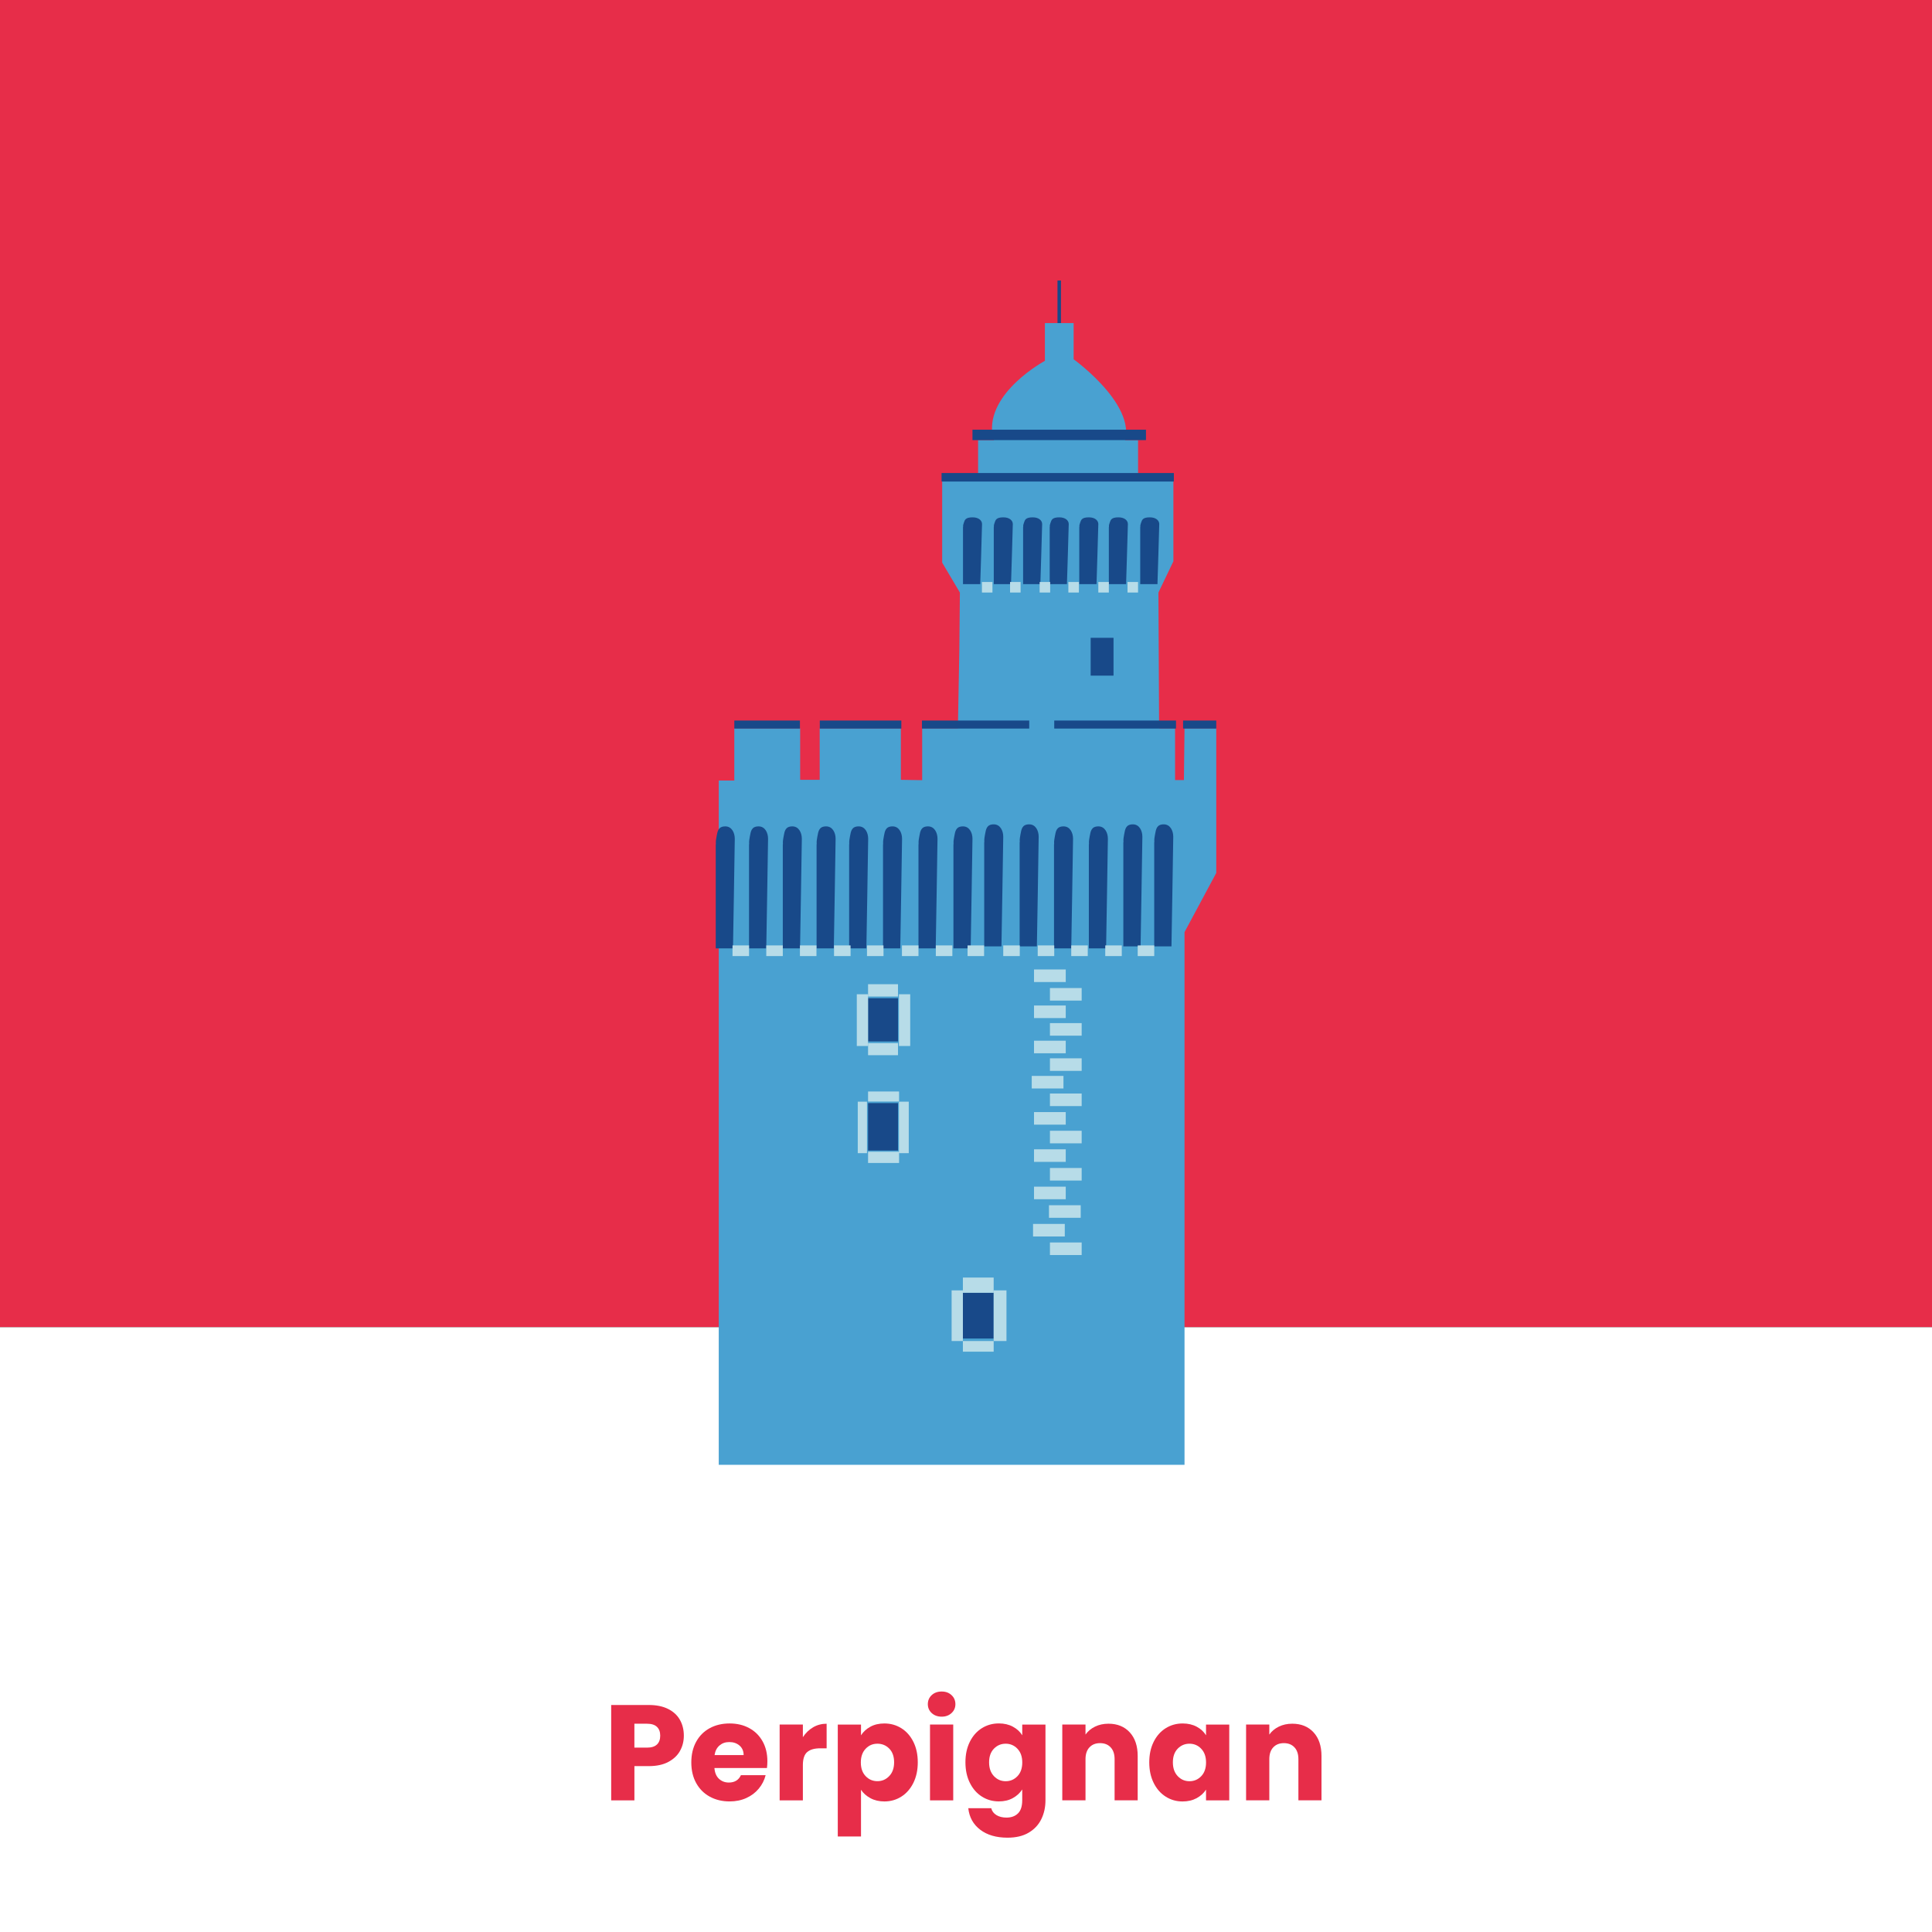 <?xml version="1.0" encoding="UTF-8"?>
<svg xmlns="http://www.w3.org/2000/svg" viewBox="0 0 1024 1024">
  <rect x="0" y="0" width="1024" height="1024" fill="#333333" stroke="none"/>
  <defs>
    <style>
      .cls-1 {
        fill: #b7dce8;
      }

      .cls-1, .cls-2, .cls-3, .cls-4, .cls-5 {
        stroke-width: 0px;
      }

      .cls-2 {
        fill: #e72d49;
      }

      .cls-3 {
        fill: #fff;
      }

      .cls-4 {
        fill: #184989;
      }

      .cls-5 {
        fill: #49a1d1;
      }
    </style>
  </defs>
  <g id="Background">
    <rect class="cls-2" width="1024" height="703.45"/>
    <rect class="cls-3" y="703.45" width="1024" height="320.55"/>
  </g>
  <g id="Nice">
    <g>
      <path class="cls-2" d="m360.44,927.98c-1.34,2.42-3.41,4.38-6.19,5.87-2.79,1.49-6.24,2.23-10.37,2.23h-7.63v18.14h-12.31v-50.54h19.94c4.03,0,7.44.7,10.22,2.09,2.78,1.39,4.87,3.31,6.26,5.76,1.39,2.45,2.09,5.26,2.09,8.42,0,2.93-.67,5.61-2.02,8.03Zm-12.24-3.35c1.15-1.1,1.73-2.66,1.73-4.68s-.58-3.58-1.73-4.68c-1.15-1.1-2.9-1.66-5.26-1.66h-6.7v12.67h6.7c2.35,0,4.1-.55,5.26-1.66Z"/>
      <path class="cls-2" d="m406.52,937.08h-27.86c.19,2.5,1,4.4,2.41,5.72,1.42,1.32,3.16,1.98,5.22,1.98,3.07,0,5.21-1.3,6.41-3.89h13.1c-.67,2.64-1.88,5.02-3.64,7.13-1.75,2.11-3.95,3.77-6.59,4.97-2.64,1.2-5.59,1.8-8.86,1.8-3.94,0-7.44-.84-10.51-2.52-3.07-1.68-5.47-4.08-7.2-7.2-1.73-3.12-2.59-6.77-2.59-10.94s.85-7.82,2.56-10.94c1.7-3.12,4.09-5.52,7.16-7.2,3.07-1.68,6.6-2.52,10.58-2.52s7.34.82,10.37,2.45c3.02,1.63,5.39,3.96,7.09,6.98,1.7,3.02,2.56,6.55,2.56,10.58,0,1.15-.07,2.35-.22,3.6Zm-12.38-6.84c0-2.11-.72-3.79-2.16-5.04-1.44-1.25-3.24-1.87-5.4-1.87s-3.8.6-5.22,1.8c-1.42,1.2-2.29,2.9-2.63,5.11h15.41Z"/>
      <path class="cls-2" d="m430.93,915.52c2.16-1.27,4.56-1.91,7.2-1.91v13.03h-3.38c-3.07,0-5.38.66-6.91,1.98-1.54,1.32-2.3,3.64-2.3,6.95v18.65h-12.31v-40.18h12.31v6.7c1.44-2.21,3.24-3.95,5.4-5.22Z"/>
      <path class="cls-2" d="m461.31,915.2c2.11-1.15,4.58-1.73,7.42-1.73,3.31,0,6.31.84,9,2.52,2.69,1.68,4.81,4.08,6.37,7.2,1.56,3.12,2.34,6.74,2.34,10.87s-.78,7.76-2.34,10.91c-1.56,3.14-3.68,5.57-6.37,7.27-2.69,1.71-5.69,2.56-9,2.56-2.78,0-5.25-.58-7.38-1.73-2.14-1.15-3.8-2.64-5-4.46v24.77h-12.31v-59.33h12.31v5.69c1.2-1.87,2.85-3.38,4.97-4.54Zm10.04,11.63c-1.7-1.75-3.8-2.63-6.3-2.63s-4.53.89-6.23,2.66c-1.7,1.78-2.56,4.2-2.56,7.27s.85,5.5,2.56,7.27c1.7,1.78,3.78,2.66,6.23,2.66s4.54-.9,6.26-2.7c1.73-1.8,2.59-4.24,2.59-7.31s-.85-5.48-2.56-7.24Z"/>
      <path class="cls-2" d="m493.82,907.96c-1.37-1.27-2.05-2.84-2.05-4.72s.68-3.52,2.05-4.79c1.37-1.27,3.13-1.91,5.29-1.91s3.85.64,5.22,1.91c1.37,1.27,2.05,2.87,2.05,4.79s-.68,3.44-2.05,4.72c-1.37,1.27-3.11,1.91-5.22,1.91s-3.92-.64-5.29-1.91Zm11.41,6.08v40.18h-12.31v-40.18h12.31Z"/>
      <path class="cls-2" d="m536.88,915.2c2.14,1.15,3.78,2.66,4.93,4.54v-5.69h12.31v40.1c0,3.7-.73,7.04-2.2,10.04s-3.7,5.39-6.7,7.16c-3,1.78-6.73,2.66-11.2,2.66-5.95,0-10.78-1.4-14.47-4.21-3.7-2.81-5.81-6.61-6.34-11.41h12.17c.38,1.54,1.3,2.75,2.74,3.64,1.44.89,3.22,1.33,5.33,1.33,2.54,0,4.57-.73,6.08-2.2,1.51-1.46,2.27-3.8,2.27-7.02v-5.69c-1.2,1.87-2.86,3.4-4.97,4.57-2.11,1.18-4.58,1.76-7.42,1.76-3.31,0-6.31-.85-9-2.56-2.69-1.7-4.81-4.13-6.37-7.27-1.56-3.14-2.34-6.78-2.34-10.91s.78-7.75,2.34-10.87c1.56-3.12,3.68-5.52,6.37-7.2,2.69-1.68,5.69-2.52,9-2.52,2.83,0,5.32.58,7.45,1.73Zm2.38,11.66c-1.7-1.77-3.78-2.66-6.23-2.66s-4.52.88-6.23,2.63c-1.7,1.75-2.56,4.17-2.56,7.24s.85,5.51,2.56,7.31c1.7,1.8,3.78,2.7,6.23,2.7s4.52-.89,6.23-2.66c1.7-1.77,2.56-4.2,2.56-7.27s-.85-5.5-2.56-7.27Z"/>
      <path class="cls-2" d="m598.79,918.18c2.81,3.05,4.21,7.24,4.21,12.56v23.47h-12.24v-21.82c0-2.69-.7-4.78-2.09-6.26-1.39-1.49-3.26-2.23-5.62-2.23s-4.22.74-5.62,2.23c-1.39,1.49-2.09,3.58-2.09,6.26v21.82h-12.31v-40.18h12.31v5.33c1.25-1.78,2.93-3.18,5.04-4.21,2.11-1.03,4.49-1.55,7.13-1.55,4.7,0,8.46,1.52,11.27,4.57Z"/>
      <path class="cls-2" d="m611.47,923.19c1.56-3.12,3.68-5.52,6.37-7.2,2.69-1.68,5.69-2.52,9-2.52,2.83,0,5.32.58,7.45,1.73,2.14,1.15,3.78,2.66,4.93,4.54v-5.69h12.31v40.18h-12.31v-5.69c-1.2,1.87-2.87,3.38-5,4.54-2.14,1.15-4.62,1.73-7.45,1.73-3.26,0-6.24-.85-8.93-2.56-2.69-1.7-4.81-4.13-6.37-7.27-1.56-3.14-2.34-6.78-2.34-10.91s.78-7.75,2.34-10.87Zm25.2,3.67c-1.7-1.77-3.78-2.66-6.23-2.66s-4.52.88-6.23,2.63c-1.7,1.75-2.56,4.17-2.56,7.24s.85,5.51,2.56,7.31c1.7,1.8,3.78,2.7,6.23,2.7s4.52-.89,6.23-2.66c1.7-1.77,2.56-4.2,2.56-7.27s-.85-5.5-2.56-7.27Z"/>
      <path class="cls-2" d="m696.21,918.18c2.81,3.05,4.21,7.24,4.21,12.56v23.47h-12.24v-21.82c0-2.69-.7-4.78-2.09-6.26-1.39-1.49-3.26-2.23-5.62-2.23s-4.22.74-5.62,2.23c-1.39,1.49-2.09,3.58-2.09,6.26v21.82h-12.31v-40.18h12.31v5.33c1.25-1.78,2.93-3.18,5.04-4.21,2.11-1.03,4.49-1.55,7.13-1.55,4.7,0,8.46,1.52,11.27,4.57Z"/>
    </g>
    <g>
      <rect class="cls-4" x="560.49" y="148.67" width="1.84" height="23.42"/>
      <polygon class="cls-5" points="613.99 314.06 621.92 297.5 621.92 254.15 499.37 254.15 499.37 298.19 508.76 314.06 508.45 345.35 507.62 390.72 614.37 390.72 613.99 314.06"/>
      <polygon class="cls-5" points="627.82 776.39 627.82 494.04 644.64 462.69 644.64 386.03 627.82 386.03 627.5 413.44 622.81 413.44 622.81 386.03 488.77 386.03 488.77 413.51 477.48 413.32 477.48 386.03 434.45 386.03 434.45 413.32 424.1 413.32 424.1 386.03 389.2 386.03 389.2 413.7 380.95 413.7 380.95 776.39 627.82 776.39"/>
      <rect class="cls-5" x="518.41" y="233.27" width="84.79" height="28.11"/>
      <path class="cls-5" d="m553.82,171.2v20.05s-31.16,16.75-27.8,39.22c3.36,22.47,62.96,15.42,67.78,8.44,14.09-20.56-24.75-48.49-24.75-48.49v-19.17h-15.23v-.06Z"/>
      <rect class="cls-4" x="460.09" y="529.07" width="15.87" height="22.91"/>
      <rect class="cls-4" x="460.09" y="584.67" width="15.87" height="25.13"/>
      <rect class="cls-4" x="510.35" y="685.19" width="16.31" height="24.24"/>
      <rect class="cls-1" x="454.12" y="526.98" width="5.97" height="27.42"/>
      <rect class="cls-1" x="460.09" y="521.65" width="15.87" height="6.54"/>
      <rect class="cls-1" x="460.09" y="552.87" width="15.87" height="6.41"/>
      <rect class="cls-1" x="476.46" y="526.98" width="5.97" height="27.42"/>
      <rect class="cls-1" x="460.09" y="578.51" width="16.44" height="5.33"/>
      <rect class="cls-1" x="476.46" y="583.91" width="5.2" height="27.29"/>
      <rect class="cls-1" x="460.09" y="610.43" width="16.44" height="5.97"/>
      <rect class="cls-1" x="454.63" y="583.91" width="4.89" height="27.29"/>
      <rect class="cls-1" x="510.35" y="677.13" width="16.31" height="8.06"/>
      <rect class="cls-1" x="526.66" y="683.92" width="6.79" height="26.85"/>
      <rect class="cls-1" x="510.35" y="710.77" width="16.31" height="5.65"/>
      <rect class="cls-1" x="504.38" y="683.92" width="5.97" height="26.85"/>
      <rect class="cls-1" x="548.05" y="513.84" width="16.82" height="6.66"/>
      <rect class="cls-1" x="556.49" y="523.68" width="16.82" height="6.66"/>
      <rect class="cls-1" x="548.05" y="532.94" width="16.82" height="6.66"/>
      <rect class="cls-1" x="556.49" y="542.27" width="16.82" height="6.66"/>
      <rect class="cls-1" x="548.05" y="551.6" width="16.82" height="6.66"/>
      <rect class="cls-1" x="556.49" y="560.93" width="16.82" height="6.66"/>
      <rect class="cls-1" x="556.49" y="579.59" width="16.82" height="6.66"/>
      <rect class="cls-1" x="548.05" y="589.43" width="16.82" height="6.66"/>
      <rect class="cls-1" x="556.49" y="599.33" width="16.82" height="6.66"/>
      <rect class="cls-1" x="548.05" y="609.16" width="16.82" height="6.66"/>
      <rect class="cls-1" x="556.49" y="619.06" width="16.82" height="6.66"/>
      <rect class="cls-1" x="548.05" y="628.96" width="16.82" height="6.66"/>
      <rect class="cls-1" x="555.98" y="638.8" width="16.82" height="6.66"/>
      <rect class="cls-1" x="556.49" y="658.54" width="16.82" height="6.66"/>
      <rect class="cls-1" x="547.54" y="648.7" width="16.82" height="6.66"/>
      <rect class="cls-1" x="546.84" y="570.26" width="16.82" height="6.66"/>
      <rect class="cls-4" x="389.2" y="381.9" width="34.78" height="4.25"/>
      <rect class="cls-4" x="434.51" y="381.9" width="43.22" height="4.25"/>
      <rect class="cls-4" x="488.65" y="381.9" width="56.86" height="4.25"/>
      <rect class="cls-4" x="558.77" y="381.9" width="64.54" height="4.25"/>
      <rect class="cls-4" x="627.06" y="381.9" width="17.58" height="4.25"/>
      <rect class="cls-4" x="578.07" y="338.05" width="12.12" height="20.05"/>
      <rect class="cls-4" x="499.05" y="250.72" width="123.12" height="4.51"/>
      <rect class="cls-4" x="515.43" y="227.75" width="91.96" height="5.52"/>
      <path class="cls-4" d="m397,447.46v55.21h9.14s.95-54.9.95-58.13-1.65-6.54-5.01-6.54c-3.87,0-4.13,2.67-4.63,5.27-.57,3.05-.38,3.17-.38,4.25l-.06-.06Z"/>
      <path class="cls-4" d="m414.9,447.46v55.21h9.14s.95-54.9.95-58.13-1.65-6.54-5.01-6.54c-3.87,0-4.13,2.67-4.63,5.27-.57,3.05-.38,3.17-.38,4.25l-.06-.06Z"/>
      <path class="cls-4" d="m432.8,447.46v55.21h9.14s.95-54.9.95-58.13-1.65-6.54-5.01-6.54c-3.87,0-4.13,2.67-4.63,5.27-.57,3.05-.38,3.17-.38,4.25l-.06-.06Z"/>
      <path class="cls-4" d="m450.06,447.46v55.21h9.14s.95-54.9.95-58.13-1.65-6.54-5.01-6.54c-3.87,0-4.13,2.67-4.63,5.27-.57,3.05-.38,3.17-.38,4.25l-.06-.06Z"/>
      <path class="cls-4" d="m468.02,447.46v55.21h9.14s.95-54.9.95-58.13-1.65-6.54-5.01-6.54c-3.87,0-4.13,2.67-4.63,5.27-.57,3.05-.38,3.17-.38,4.25l-.06-.06Z"/>
      <path class="cls-4" d="m486.81,447.46v55.21h9.14s.95-54.9.95-58.13-1.65-6.54-5.01-6.54c-3.87,0-4.13,2.67-4.63,5.27-.57,3.05-.38,3.17-.38,4.25l-.06-.06Z"/>
      <path class="cls-4" d="m505.34,447.46v55.21h9.14s.95-54.9.95-58.13-1.65-6.54-5.01-6.54c-3.87,0-4.13,2.67-4.63,5.27-.57,3.05-.38,3.17-.38,4.25l-.06-.06Z"/>
      <path class="cls-4" d="m521.65,446.38v55.21h9.14s.95-54.9.95-58.13-1.65-6.54-5.01-6.54c-3.87,0-4.13,2.67-4.63,5.27-.57,3.05-.38,3.17-.38,4.25l-.06-.06Z"/>
      <path class="cls-4" d="m510.41,279.34v30.27h9.14s.95-30.08.95-31.86-1.65-3.55-5.01-3.55c-3.87,0-4.13,1.46-4.63,2.86-.57,1.65-.38,1.78-.38,2.35l-.06-.06Z"/>
      <path class="cls-4" d="m526.72,279.34v30.27h9.14s.95-30.08.95-31.86-1.65-3.55-5.01-3.55c-3.87,0-4.13,1.46-4.63,2.86-.57,1.65-.38,1.78-.38,2.35l-.06-.06Z"/>
      <path class="cls-4" d="m542.27,279.34v30.27h9.14s.95-30.08.95-31.86-1.65-3.55-5.01-3.55c-3.87,0-4.13,1.46-4.63,2.86-.57,1.65-.38,1.78-.38,2.35l-.06-.06Z"/>
      <path class="cls-4" d="m556.36,279.34v30.27h9.14s.95-30.08.95-31.86-1.65-3.55-5.01-3.55c-3.87,0-4.13,1.46-4.63,2.86-.57,1.65-.38,1.78-.38,2.35l-.06-.06Z"/>
      <path class="cls-4" d="m572.04,279.34v30.27h9.14s.95-30.08.95-31.86-1.65-3.55-5.01-3.55c-3.87,0-4.13,1.46-4.63,2.86-.57,1.65-.38,1.78-.38,2.35l-.06-.06Z"/>
      <path class="cls-4" d="m587.71,279.34v30.27h9.14s.95-30.08.95-31.86-1.65-3.55-5.01-3.55c-3.87,0-4.13,1.46-4.63,2.86-.57,1.65-.38,1.78-.38,2.35l-.06-.06Z"/>
      <path class="cls-4" d="m604.34,279.34v30.27h9.14s.95-30.08.95-31.86-1.65-3.55-5.01-3.55c-3.87,0-4.13,1.46-4.63,2.86-.57,1.65-.38,1.78-.38,2.35l-.06-.06Z"/>
      <path class="cls-4" d="m540.43,446.38v55.21h9.14s.95-54.9.95-58.13-1.65-6.54-5.01-6.54c-3.87,0-4.13,2.67-4.63,5.27-.57,3.05-.38,3.17-.38,4.25l-.06-.06Z"/>
      <path class="cls-4" d="m558.65,447.46v55.21h9.14s.95-54.9.95-58.13-1.65-6.54-5.01-6.54c-3.87,0-4.13,2.67-4.63,5.27-.57,3.05-.38,3.17-.38,4.25l-.06-.06Z"/>
      <path class="cls-4" d="m577.11,447.46v55.21h9.14s.95-54.9.95-58.13-1.65-6.54-5.01-6.54c-3.87,0-4.13,2.67-4.63,5.27-.57,3.05-.38,3.17-.38,4.25l-.06-.06Z"/>
      <path class="cls-4" d="m595.39,446.38v55.21h9.14s.95-54.9.95-58.13-1.65-6.54-5.01-6.54c-3.87,0-4.13,2.67-4.63,5.27-.57,3.05-.38,3.17-.38,4.25l-.06-.06Z"/>
      <path class="cls-4" d="m611.76,446.38v55.21h9.14s.95-54.9.95-58.13-1.65-6.54-5.01-6.54c-3.87,0-4.13,2.67-4.63,5.27-.57,3.05-.38,3.17-.38,4.25l-.06-.06Z"/>
      <path class="cls-4" d="m379.36,447.46v55.21h9.14s.95-54.9.95-58.13-1.65-6.54-5.01-6.54c-3.87,0-4.13,2.67-4.63,5.27-.57,3.05-.38,3.17-.38,4.25l-.06-.06Z"/>
      <rect class="cls-1" x="388.25" y="501.09" width="8.76" height="5.65"/>
      <rect class="cls-1" x="406.14" y="501.09" width="8.76" height="5.65"/>
      <rect class="cls-1" x="423.98" y="501.09" width="8.76" height="5.65"/>
      <rect class="cls-1" x="442.06" y="501.09" width="8.76" height="5.65"/>
      <rect class="cls-1" x="459.52" y="501.09" width="8.76" height="5.65"/>
      <rect class="cls-1" x="478.05" y="501.09" width="8.76" height="5.65"/>
      <rect class="cls-1" x="496.01" y="501.09" width="8.76" height="5.65"/>
      <rect class="cls-1" x="512.83" y="501.09" width="8.76" height="5.65"/>
      <rect class="cls-1" x="531.74" y="501.09" width="8.76" height="5.65"/>
      <rect class="cls-1" x="550.01" y="501.09" width="8.76" height="5.65"/>
      <rect class="cls-1" x="567.78" y="501.09" width="8.76" height="5.65"/>
      <rect class="cls-1" x="585.81" y="501.09" width="8.76" height="5.65"/>
      <rect class="cls-1" x="603.01" y="501.09" width="8.76" height="5.65"/>
      <rect class="cls-1" x="520.44" y="308.47" width="5.58" height="5.58"/>
      <rect class="cls-1" x="535.35" y="308.47" width="5.58" height="5.58"/>
      <rect class="cls-1" x="551.03" y="308.47" width="5.58" height="5.58"/>
      <rect class="cls-1" x="566.26" y="308.47" width="5.58" height="5.58"/>
      <rect class="cls-1" x="582.13" y="308.47" width="5.58" height="5.58"/>
      <rect class="cls-1" x="597.61" y="308.47" width="5.58" height="5.58"/>
    </g>
  </g>
</svg>